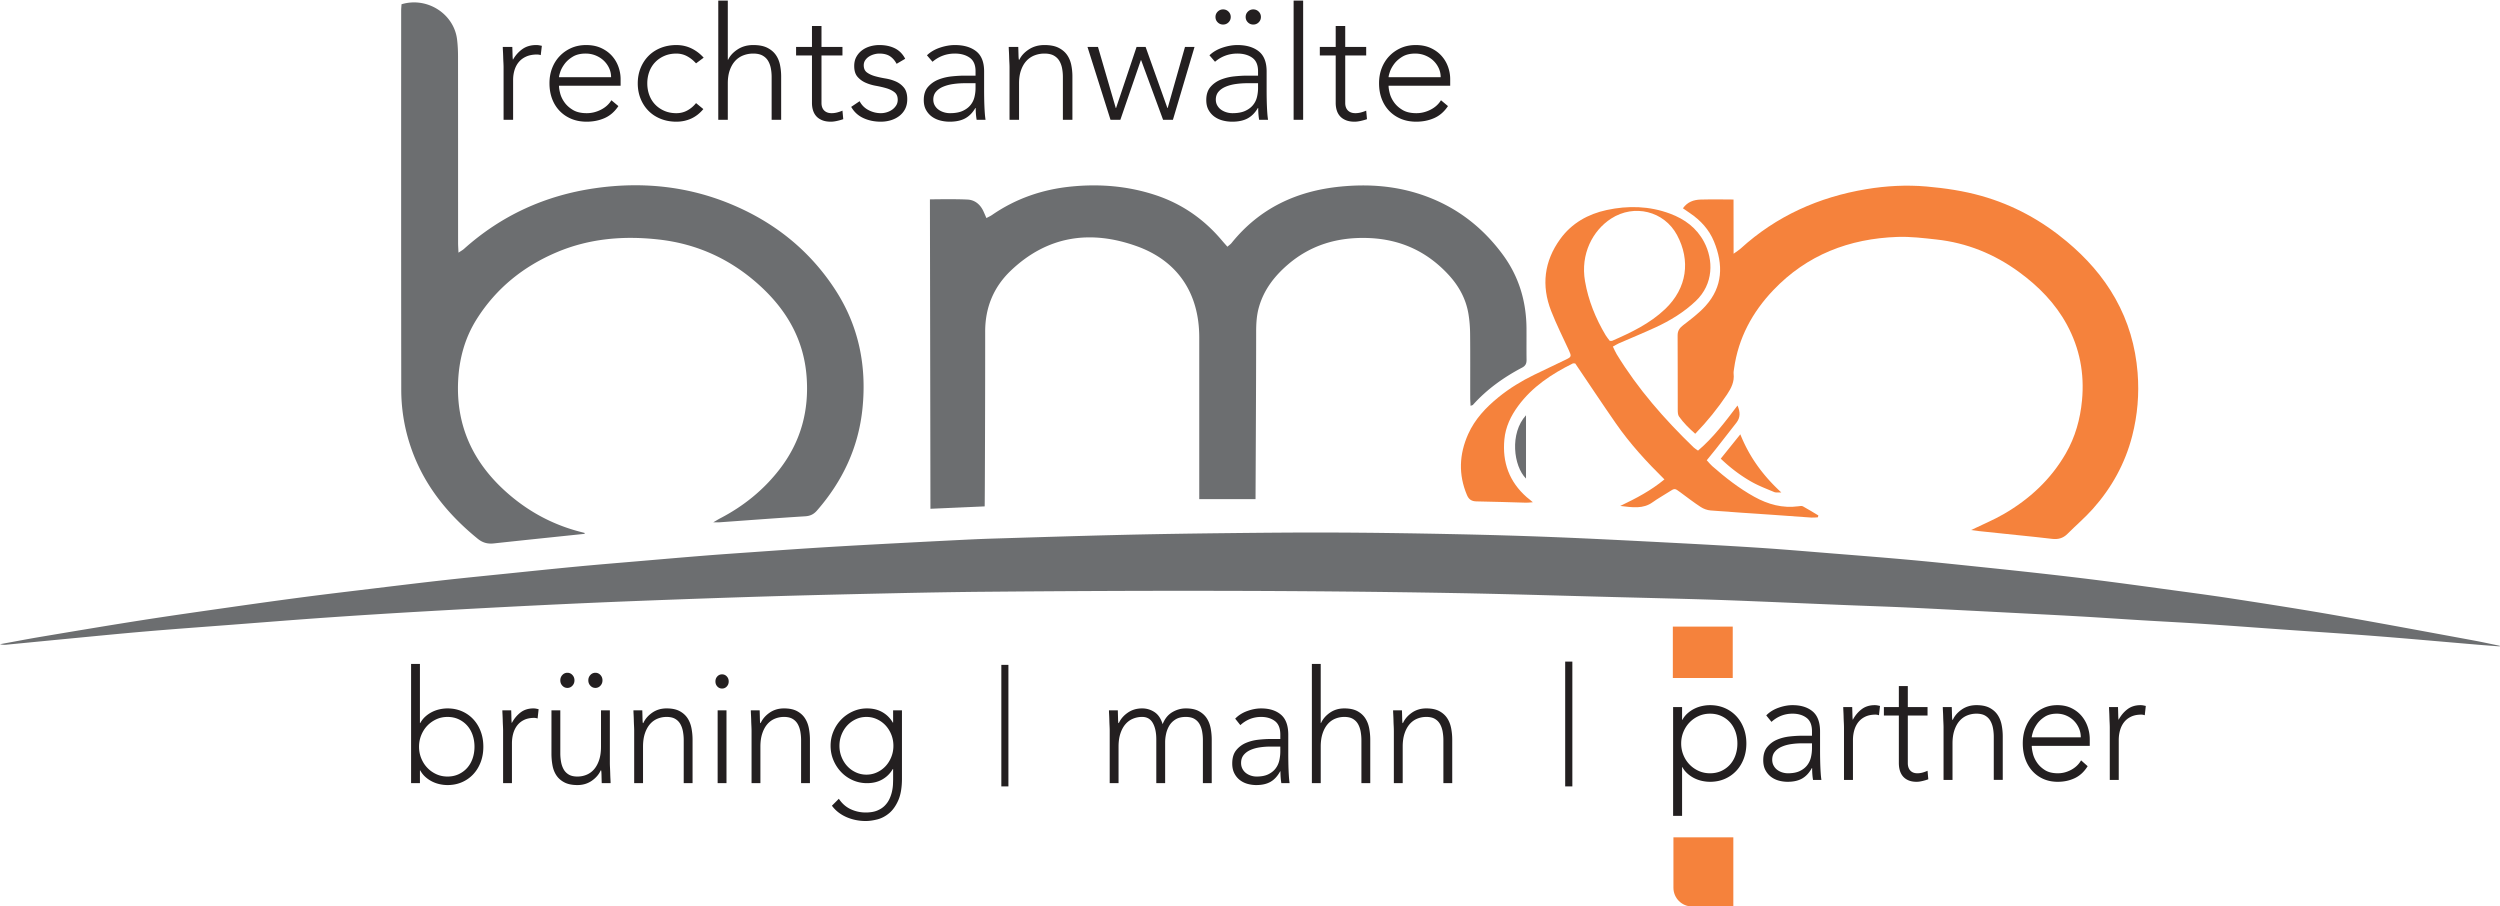 <svg width="3275" height="1187" xmlns="http://www.w3.org/2000/svg" xml:space="preserve" style="fill-rule:evenodd;clip-rule:evenodd;stroke-linejoin:round;stroke-miterlimit:2"><path d="M548.958 978.221c0 5.375.967 10.437 2.896 15.187 1.933 4.746 4.571 8.884 7.917 12.392 3.35 3.513 7.279 6.3 11.783 8.367 4.509 2.066 9.4 3.1 14.688 3.1 5.408 0 10.296-1.034 14.679-3.1 4.371-2.067 8.117-4.854 11.204-8.367 3.088-3.508 5.433-7.646 7.046-12.392 1.612-4.75 2.412-9.812 2.412-15.187 0-5.371-.8-10.433-2.412-15.183-1.613-4.755-3.958-8.884-7.046-12.392-3.087-3.517-6.833-6.3-11.204-8.367-4.383-2.066-9.271-3.1-14.679-3.1-5.288 0-10.179 1.034-14.688 3.1-4.504 2.067-8.433 4.85-11.783 8.367-3.346 3.508-5.984 7.637-7.917 12.392-1.929 4.75-2.896 9.812-2.896 15.183Zm-10.433-108.459h11.587v77.471h.388c1.804-3.304 4.063-6.162 6.762-8.575 2.709-2.404 5.634-4.404 8.788-5.987a41.846 41.846 0 0 1 9.954-3.508c3.475-.763 6.884-1.142 10.238-1.142 6.821 0 13.1 1.237 18.825 3.717 5.737 2.483 10.696 5.962 14.879 10.437s7.433 9.779 9.754 15.908c2.321 6.125 3.475 12.842 3.475 20.138 0 7.304-1.154 14.021-3.475 20.141-2.321 6.134-5.571 11.438-9.754 15.909-4.183 4.475-9.142 7.954-14.879 10.437-5.725 2.475-12.004 3.717-18.825 3.717-3.354 0-6.763-.379-10.238-1.142a41.846 41.846 0 0 1-9.954-3.508 40.598 40.598 0 0 1-8.788-5.987c-2.699-2.413-4.958-5.271-6.762-8.576h-.388v16.734h-11.587V869.762ZM659.058 957.358c0-1.791-.071-3.958-.2-6.508a272.054 272.054 0 0 1-.283-7.75 250.219 250.219 0 0 0-.296-7.329c-.129-2.271-.187-4.033-.187-5.271h11.591c.121 3.583.217 7.025.284 10.329.071 3.308.225 5.442.483 6.404 2.958-5.646 6.763-10.258 11.4-13.837 4.633-3.584 10.3-5.375 17-5.375 1.154 0 2.279.104 3.379.312 1.088.209 2.217.446 3.375.725l-1.346 12.184c-1.545-.546-3.029-.825-4.441-.825-5.03 0-9.375.862-13.042 2.583-3.671 1.725-6.7 4.1-9.079 7.125-2.384 3.033-4.15 6.583-5.313 10.642-1.158 4.066-1.733 8.437-1.733 13.116v52.063h-11.592v-68.588ZM770.7 891.25c0-2.754.896-5.096 2.708-7.021 1.804-1.929 3.984-2.896 6.563-2.896 2.579 0 4.762.967 6.575 2.896 1.8 1.925 2.696 4.267 2.696 7.021 0 2.758-.896 5.1-2.696 7.021-1.813 1.933-3.996 2.896-6.575 2.896s-4.759-.963-6.563-2.896c-1.812-1.921-2.708-4.263-2.708-7.021Zm-36.696 0c0-2.754.896-5.096 2.7-7.021 1.8-1.929 3.992-2.896 6.571-2.896 2.571 0 4.763.967 6.562 2.896 1.805 1.925 2.709 4.267 2.709 7.021 0 2.758-.904 5.1-2.709 7.021-1.799 1.933-3.991 2.896-6.562 2.896-2.579 0-4.771-.963-6.571-2.896-1.804-1.921-2.7-4.263-2.7-7.021Zm64.9 107.837c0 1.796.059 3.963.188 6.509.129 2.55.225 5.129.295 7.75.059 2.617.163 5.054.292 7.329.121 2.271.188 4.033.188 5.271h-11.588a599.577 599.577 0 0 1-.287-10.329c-.067-3.309-.234-5.442-.484-6.405h-.583c-2.312 5.234-6.175 9.742-11.583 13.53-5.417 3.783-11.721 5.683-18.934 5.683-6.958 0-12.65-1.175-17.091-3.517-4.45-2.337-7.925-5.404-10.438-9.187-2.508-3.788-4.216-8.163-5.112-13.125-.905-4.954-1.355-10.046-1.355-15.283V930.5h11.592v56.196c0 3.854.317 7.608.967 11.258.637 3.646 1.767 6.917 3.379 9.808 1.604 2.896 3.854 5.201 6.754 6.921 2.896 1.725 6.667 2.584 11.304 2.584 4.246 0 8.271-.788 12.067-2.375 3.804-1.584 7.079-3.992 9.858-7.234 2.767-3.233 4.95-7.295 6.563-12.183 1.612-4.892 2.417-10.642 2.417-17.254V930.5h11.591v68.587ZM830.779 957.358c0-1.791-.071-3.958-.2-6.508a272.054 272.054 0 0 1-.283-7.75 250.848 250.848 0 0 0-.292-7.329c-.129-2.271-.192-4.033-.192-5.271h11.592c.121 3.583.217 7.025.284 10.329.07 3.308.225 5.442.483 6.404h.579c2.321-5.229 6.183-9.741 11.592-13.533 5.408-3.783 11.72-5.679 18.929-5.679 6.95 0 12.617 1.175 17 3.512 4.371 2.346 7.821 5.409 10.333 9.192 2.508 3.792 4.25 8.163 5.217 13.121.966 4.958 1.45 10.054 1.45 15.287v56.813h-11.592V969.75c0-3.854-.321-7.604-.966-11.258-.646-3.646-1.771-6.921-3.384-9.809-1.612-2.896-3.862-5.195-6.758-6.921-2.9-1.72-6.658-2.583-11.3-2.583-4.25 0-8.271.792-12.075 2.375-3.792 1.584-7.079 3.996-9.85 7.233-2.767 3.234-4.959 7.3-6.563 12.184-1.612 4.891-2.412 10.637-2.412 17.25v47.725h-11.592v-68.588ZM940.112 930.5H951.7v95.446h-11.588V930.5Zm-2.9-37.804c0-2.613.838-4.821 2.509-6.608 1.675-1.792 3.737-2.688 6.187-2.688 2.438 0 4.5.896 6.175 2.688 1.671 1.787 2.517 3.995 2.517 6.608 0 2.617-.846 4.821-2.517 6.612-1.675 1.788-3.737 2.684-6.175 2.684-2.45 0-4.512-.896-6.187-2.684-1.671-1.791-2.509-3.995-2.509-6.612ZM984.533 957.358c0-1.791-.066-3.958-.196-6.508a272.054 272.054 0 0 1-.283-7.75 250.219 250.219 0 0 0-.296-7.329c-.129-2.271-.187-4.033-.187-5.271h11.592c.12 3.583.212 7.025.283 10.329.067 3.308.225 5.442.483 6.404h.575c2.321-5.229 6.188-9.741 11.592-13.533 5.408-3.783 11.721-5.679 18.933-5.679 6.95 0 12.617 1.175 16.996 3.512 4.375 2.346 7.825 5.409 10.333 9.192 2.509 3.792 4.255 8.163 5.217 13.121.967 4.958 1.45 10.054 1.45 15.287v56.813h-11.592V969.75c0-3.854-.316-7.604-.966-11.258-.646-3.646-1.767-6.921-3.38-9.809-1.612-2.896-3.862-5.195-6.762-6.921-2.896-1.72-6.658-2.583-11.296-2.583-4.254 0-8.271.792-12.075 2.375-3.796 1.584-7.079 3.996-9.85 7.233-2.766 3.234-4.958 7.3-6.562 12.184-1.613 4.891-2.417 10.637-2.417 17.25v47.725h-11.592v-68.588ZM1170.36 976.983c0-5.229-.941-10.154-2.804-14.771-1.862-4.612-4.379-8.604-7.529-11.983-3.154-3.371-6.892-6.058-11.204-8.054-4.321-1.996-8.917-2.996-13.817-2.996-4.887 0-9.496 1-13.804 2.996-4.321 1.996-8.05 4.683-11.204 8.054-3.159 3.379-5.667 7.371-7.538 11.983-1.862 4.617-2.795 9.542-2.795 14.771 0 5.234.933 10.159 2.795 14.771 1.871 4.617 4.379 8.609 7.538 11.983 3.154 3.376 6.883 6.063 11.204 8.055 4.308 2 8.917 2.995 13.804 2.995 4.9 0 9.496-.995 13.817-2.995 4.312-1.992 8.05-4.679 11.204-8.055 3.15-3.374 5.667-7.366 7.529-11.983 1.863-4.612 2.804-9.537 2.804-14.771Zm11.205 42.763c0 11.842-1.613 21.417-4.834 28.717-3.216 7.295-7.241 12.945-12.071 16.937-4.833 3.996-10.012 6.679-15.55 8.063-5.537 1.375-10.558 2.062-15.066 2.062-4.513 0-8.921-.446-13.234-1.346-4.312-.896-8.4-2.2-12.262-3.921-3.863-1.725-7.375-3.821-10.529-6.3a43.142 43.142 0 0 1-8.213-8.471l9.084-9.091c4.12 6.196 9.27 10.741 15.454 13.637 6.183 2.888 12.746 4.338 19.7 4.338 5.925 0 10.916-.829 14.971-2.479 4.054-1.654 7.408-3.821 10.045-6.509 2.642-2.687 4.7-5.65 6.175-8.883 1.484-3.238 2.579-6.475 3.288-9.713.708-3.237 1.129-6.299 1.258-9.191.121-2.888.192-5.229.192-7.025v-13.221h-.388c-3.35 5.787-7.883 10.333-13.621 13.633-5.724 3.309-12.454 4.963-20.179 4.963-6.575 0-12.75-1.275-18.546-3.821-5.791-2.55-10.845-6.058-15.158-10.542-4.321-4.47-7.729-9.671-10.237-15.596-2.521-5.916-3.771-12.254-3.771-19.004 0-6.746 1.25-13.083 3.771-19.004 2.508-5.921 5.916-11.087 10.237-15.496 4.313-4.404 9.367-7.921 15.158-10.537 5.796-2.613 11.971-3.925 18.546-3.925 7.725 0 14.455 1.654 20.179 4.958 5.738 3.304 10.271 7.85 13.621 13.638h.388V930.5h11.592v89.246ZM1311.75 871.004h9.271v159.142h-9.271zM1453.71 957.358c0-1.791-.066-3.958-.195-6.508-.13-2.546-.225-5.129-.288-7.75a231.422 231.422 0 0 0-.292-7.329c-.129-2.271-.191-4.033-.191-5.271h11.592c.12 3.583.216 7.025.287 10.329.067 3.308.221 5.442.483 6.404h.575c2.321-5.229 6.184-9.741 11.592-13.533 5.408-3.783 11.721-5.679 18.933-5.679 5.925 0 11.329 1.621 16.221 4.858 4.9 3.238 8.433 8.504 10.625 15.804 2.838-7.162 7.054-12.4 12.654-15.704 5.605-3.304 11.496-4.958 17.679-4.958 6.95 0 12.617 1.175 16.996 3.512 4.375 2.346 7.825 5.409 10.334 9.192 2.508 3.792 4.254 8.163 5.216 13.121.967 4.958 1.45 10.054 1.45 15.287v56.813h-11.591V969.75c0-3.854-.325-7.604-.967-11.258-.646-3.646-1.775-6.921-3.379-9.809-1.613-2.896-3.863-5.195-6.763-6.921-2.895-1.72-6.666-2.583-11.296-2.583-5.408 0-9.858 1.067-13.333 3.204-3.475 2.134-6.212 4.85-8.212 8.159-1.992 3.304-3.404 6.887-4.242 10.741-.846 3.859-1.258 7.509-1.258 10.946v53.717h-11.592v-57.433c0-8.813-1.508-15.909-4.538-21.28-3.029-5.37-7.691-8.054-14.004-8.054-4.254 0-8.27.792-12.075 2.375-3.795 1.584-7.083 3.996-9.85 7.233-2.771 3.234-4.958 7.3-6.562 12.184-1.613 4.891-2.417 10.637-2.417 17.25v47.725h-11.592v-68.588ZM1664.46 978.017c-4.9 0-9.634.345-14.209 1.033-4.571.688-8.683 1.858-12.358 3.512-3.663 1.655-6.596 3.855-8.788 6.613-2.191 2.754-3.283 6.196-3.283 10.325 0 2.896.613 5.475 1.833 7.746 1.225 2.275 2.805 4.137 4.738 5.579a21.56 21.56 0 0 0 6.466 3.304 23.718 23.718 0 0 0 7.246 1.138c6.184 0 11.263-.959 15.254-2.892 3.996-1.929 7.18-4.442 9.567-7.538 2.379-3.1 4.021-6.612 4.925-10.541a53.15 53.15 0 0 0 1.354-11.875v-6.404h-12.745Zm23.17 7.85c0 4.683.038 8.883.105 12.6.062 3.721.154 7.162.283 10.333.129 3.167.296 6.125.483 8.883.192 2.754.483 5.504.871 8.263h-10.812c-.775-4.679-1.167-9.846-1.167-15.496h-.388c-3.346 6.196-7.504 10.742-12.454 13.637-4.958 2.892-11.237 4.338-18.833 4.338-3.867 0-7.658-.521-11.396-1.55-3.742-1.033-7.088-2.687-10.046-4.958-2.967-2.271-5.383-5.196-7.246-8.78-1.862-3.579-2.8-7.916-2.8-13.016 0-7.3 1.742-13.084 5.217-17.354 3.475-4.267 7.763-7.471 12.85-9.605 5.079-2.133 10.488-3.512 16.221-4.129 5.729-.621 10.783-.933 15.162-.933h13.525v-5.783c0-8.267-2.391-14.188-7.15-17.767-4.762-3.583-10.754-5.371-17.966-5.371-10.296 0-19.379 3.584-27.234 10.742l-6.762-8.471c4.25-4.408 9.529-7.75 15.841-10.021 6.305-2.266 12.359-3.408 18.155-3.408 10.816 0 19.45 2.721 25.883 8.158 6.442 5.446 9.658 14.225 9.658 26.346v23.342ZM1718.55 869.762h11.592v77.471h.379c2.316-5.229 6.183-9.741 11.591-13.533 5.405-3.783 11.721-5.679 18.929-5.679 6.95 0 12.617 1.175 17.001 3.512 4.37 2.346 7.82 5.409 10.329 9.192 2.512 3.792 4.254 8.163 5.22 13.121a80 80 0 0 1 1.446 15.287v56.813h-11.591V969.75a64.53 64.53 0 0 0-.963-11.258c-.65-3.646-1.771-6.921-3.383-9.809-1.613-2.896-3.863-5.195-6.763-6.921-2.895-1.72-6.654-2.583-11.296-2.583-4.254 0-8.27.792-12.074 2.375-3.796 1.584-7.08 3.996-9.851 7.233-2.766 3.234-4.958 7.3-6.562 12.184-1.613 4.891-2.412 10.637-2.412 17.25v47.725h-11.592V869.762ZM1825.94 957.358c0-1.791-.071-3.958-.2-6.508-.13-2.546-.226-5.129-.284-7.75a246.775 246.775 0 0 0-.296-7.329c-.129-2.271-.187-4.033-.187-5.271h11.591c.121 3.583.217 7.025.284 10.329.071 3.308.225 5.442.483 6.404h.579c2.317-5.229 6.184-9.741 11.592-13.533 5.404-3.783 11.721-5.679 18.929-5.679 6.95 0 12.617 1.175 17 3.512 4.371 2.346 7.821 5.409 10.329 9.192 2.513 3.792 4.254 8.163 5.221 13.121a80 80 0 0 1 1.446 15.287v56.813h-11.592V969.75c0-3.854-.316-7.604-.962-11.258-.65-3.646-1.771-6.921-3.384-9.809-1.612-2.896-3.862-5.195-6.762-6.921-2.896-1.72-6.658-2.583-11.296-2.583-4.254 0-8.271.792-12.075 2.375-3.796 1.584-7.079 3.996-9.85 7.233-2.766 3.234-4.958 7.3-6.562 12.184-1.613 4.891-2.413 10.637-2.413 17.25v47.725h-11.591v-68.588ZM2050.39 866.737h9.392v163.408h-9.392zM2202.35 973.954c0 5.371.975 10.433 2.933 15.188 1.959 4.746 4.63 8.883 8.03 12.391 3.395 3.513 7.375 6.3 11.945 8.367 4.571 2.067 9.53 3.1 14.884 3.1 5.487 0 10.446-1.033 14.887-3.1 4.434-2.067 8.225-4.854 11.359-8.367 3.129-3.508 5.508-7.645 7.15-12.391 1.629-4.755 2.445-9.817 2.445-15.188s-.816-10.433-2.445-15.183c-1.642-4.754-4.021-8.884-7.15-12.396-3.134-3.513-6.925-6.3-11.359-8.362-4.441-2.067-9.4-3.1-14.887-3.1-5.354 0-10.313 1.033-14.884 3.1-4.57 2.062-8.55 4.849-11.945 8.362-3.4 3.512-6.071 7.642-8.03 12.396-1.958 4.75-2.933 9.812-2.933 15.183Zm-10.583-47.721h11.754v16.734h.392c1.825-3.304 4.112-6.163 6.854-8.575a41.104 41.104 0 0 1 8.908-5.988 43.125 43.125 0 0 1 10.092-3.512c3.521-.759 6.979-1.138 10.375-1.138 6.916 0 13.283 1.238 19.096 3.717 5.804 2.479 10.833 5.962 15.075 10.437 4.241 4.475 7.545 9.779 9.891 15.909 2.355 6.125 3.53 12.841 3.53 20.137 0 7.304-1.175 14.017-3.53 20.142-2.346 6.133-5.65 11.437-9.891 15.908-4.242 4.475-9.271 7.954-15.075 10.433-5.813 2.48-12.18 3.721-19.096 3.721-3.396 0-6.854-.383-10.375-1.141a42.936 42.936 0 0 1-10.092-3.509 40.867 40.867 0 0 1-8.908-5.991c-2.742-2.409-5.029-5.267-6.854-8.571h-.392v63.837h-11.754v-142.55ZM2360.78 973.75c-4.966 0-9.762.346-14.391 1.033-4.642.688-8.817 1.859-12.542 3.513-3.717 1.65-6.692 3.854-8.908 6.612-2.217 2.755-3.329 6.196-3.329 10.325 0 2.896.62 5.475 1.862 7.746 1.242 2.271 2.838 4.134 4.796 5.579 1.958 1.446 4.15 2.55 6.562 3.305a24.416 24.416 0 0 0 7.342 1.137c6.267 0 11.425-.963 15.471-2.892 4.046-1.929 7.279-4.441 9.696-7.537 2.412-3.1 4.079-6.613 4.991-10.542a52.221 52.221 0 0 0 1.371-11.875v-6.404h-12.921Zm23.496 7.85c0 4.683.033 8.883.104 12.6.059 3.721.163 7.162.292 10.333.129 3.167.292 6.125.492 8.884.187 2.754.483 5.504.879 8.258h-10.971c-.783-4.675-1.171-9.842-1.171-15.492h-.387c-3.4 6.196-7.609 10.742-12.638 13.634-5.029 2.896-11.391 4.341-19.092 4.341-3.916 0-7.77-.52-11.558-1.55-3.787-1.033-7.175-2.687-10.179-4.958-3.008-2.275-5.458-5.196-7.346-8.779-1.896-3.579-2.837-7.917-2.837-13.017 0-7.3 1.758-13.083 5.287-17.354 3.525-4.267 7.863-7.471 13.021-9.604 5.158-2.134 10.633-3.517 16.45-4.134 5.812-.62 10.933-.929 15.375-.929h13.704v-5.783c0-8.267-2.412-14.187-7.246-17.767-4.829-3.583-10.9-5.37-18.212-5.37-10.446 0-19.646 3.583-27.608 10.741l-6.855-8.471c4.305-4.408 9.659-7.75 16.059-10.02 6.391-2.271 12.529-3.409 18.404-3.409 10.971 0 19.716 2.721 26.242 8.159 6.529 5.441 9.791 14.225 9.791 26.345V981.6ZM2415.62 953.092c0-1.792-.071-3.959-.2-6.509-.129-2.55-.233-5.129-.292-7.75a246.36 246.36 0 0 0-.296-7.329c-.137-2.271-.195-4.033-.195-5.271h11.745c.129 3.584.234 7.025.3 10.33.063 3.308.225 5.441.484 6.404 3.004-5.646 6.858-10.259 11.558-13.838 4.7-3.583 10.442-5.375 17.229-5.375 1.184 0 2.321.104 3.433.313 1.105.204 2.251.445 3.426.725l-1.371 12.183c-1.571-.546-3.071-.825-4.505-.825-5.095 0-9.495.862-13.22 2.583-3.717 1.721-6.788 4.1-9.2 7.125-2.417 3.034-4.209 6.584-5.392 10.638-1.171 4.066-1.758 8.441-1.758 13.121v52.058h-11.746v-68.583ZM2525.08 937.392h-25.846v62.179c0 4.271 1.113 7.579 3.329 9.917 2.217 2.345 5.288 3.512 9.205 3.512 2.225 0 4.475-.308 6.758-.929a41.246 41.246 0 0 0 6.554-2.379l.984 11.158c-2.225.825-4.767 1.583-7.642 2.271-2.871.692-5.413 1.037-7.629 1.037-4.184 0-7.771-.658-10.775-1.962-3.009-1.308-5.413-3.067-7.242-5.271-1.829-2.2-3.167-4.783-4.021-7.746-.846-2.962-1.266-6.162-1.266-9.608v-62.179h-19.588v-11.159h19.588v-27.475h11.745v27.475h25.846v11.159ZM2546.05 953.092c0-1.792-.067-3.959-.196-6.509-.129-2.55-.233-5.129-.296-7.75a234.077 234.077 0 0 0-.292-7.329c-.137-2.271-.199-4.033-.199-5.271h11.745c.134 3.584.234 7.025.304 10.33.059 3.308.225 5.441.484 6.404h.587c2.354-5.234 6.267-9.742 11.754-13.534 5.484-3.783 11.876-5.679 19.188-5.679 7.054 0 12.8 1.175 17.233 3.513 4.442 2.345 7.934 5.404 10.48 9.191 2.541 3.792 4.312 8.163 5.287 13.117.983 4.963 1.475 10.058 1.475 15.292v56.808h-11.758v-56.192c0-3.854-.325-7.604-.975-11.258-.655-3.65-1.8-6.921-3.43-9.808-1.633-2.896-3.916-5.2-6.85-6.925-2.941-1.717-6.762-2.579-11.462-2.579-4.304 0-8.392.791-12.237 2.375-3.855 1.583-7.184 3.995-9.988 7.229-2.813 3.237-5.029 7.304-6.658 12.187-1.638 4.892-2.45 10.638-2.45 17.25v47.721h-11.746v-68.583ZM2725.83 965.9c0-4.271-.821-8.262-2.45-11.983-1.642-3.721-3.854-6.988-6.658-9.813-2.813-2.821-6.142-5.062-9.988-6.712-3.854-1.655-7.933-2.479-12.246-2.479-6.391 0-11.712 1.379-15.958 4.129-4.242 2.754-7.604 5.925-10.088 9.504-2.475 3.583-4.245 7.058-5.287 10.433-1.046 3.375-1.562 5.684-1.562 6.921h64.237Zm9.004 37.804c-4.571 7.3-10.221 12.533-16.941 15.7-6.725 3.167-14.134 4.754-22.226 4.754-6.925 0-13.195-1.241-18.799-3.721-5.617-2.479-10.446-5.958-14.496-10.433-4.046-4.471-7.142-9.775-9.3-15.908-2.155-6.125-3.234-12.913-3.234-20.346 0-7.163 1.113-13.771 3.329-19.833 2.217-6.063 5.355-11.325 9.401-15.8 4.045-4.479 8.816-7.988 14.3-10.542 5.483-2.542 11.558-3.821 18.216-3.821 6.917 0 13.021 1.279 18.309 3.821 5.287 2.554 9.72 5.925 13.316 10.125 3.588 4.2 6.296 8.988 8.125 14.354 1.825 5.375 2.742 10.817 2.742 16.325v8.675h-75.983c0 2.617.483 5.959 1.466 10.021.975 4.063 2.771 8.021 5.383 11.875 2.613 3.862 6.105 7.162 10.48 9.921 4.371 2.754 10.02 4.129 16.937 4.129 6.013 0 11.817-1.513 17.429-4.546 5.617-3.025 9.925-7.158 12.93-12.391l8.616 7.641ZM2763.81 953.092c0-1.792-.067-3.959-.196-6.509-.13-2.55-.234-5.129-.296-7.75a237.173 237.173 0 0 0-.292-7.329c-.137-2.271-.2-4.033-.2-5.271h11.75c.129 3.584.229 7.025.3 10.33.063 3.308.225 5.441.483 6.404 3.001-5.646 6.855-10.259 11.559-13.838 4.7-3.583 10.442-5.375 17.229-5.375 1.183 0 2.321.104 3.433.313 1.105.204 2.25.445 3.425.725l-1.371 12.183c-1.57-.546-3.07-.825-4.504-.825-5.096 0-9.495.862-13.22 2.583-3.717 1.721-6.788 4.1-9.205 7.125-2.412 3.034-4.208 6.584-5.387 10.638-1.175 4.066-1.758 8.441-1.758 13.121v52.058h-11.75v-68.583ZM659.679 88.35c0-1.788-.071-3.954-.204-6.504a254.238 254.238 0 0 1-.312-7.746c-.076-2.617-.18-5.062-.313-7.337-.142-2.271-.208-4.03-.208-5.267h12.479c.137 3.583.241 7.025.317 10.329.066 3.308.237 5.442.516 6.404 3.192-5.646 7.283-10.258 12.275-13.841 4.992-3.58 11.096-5.371 18.304-5.371 1.25 0 2.463.104 3.642.312 1.179.204 2.396.446 3.642.721l-1.459 12.188c-1.662-.551-3.258-.825-4.783-.825-5.408 0-10.088.862-14.042 2.583-3.95 1.721-7.212 4.1-9.775 7.125-2.571 3.033-4.475 6.579-5.721 10.642-1.25 4.062-1.874 8.437-1.874 13.116v52.058h-12.484V88.35ZM800.521 101.162c0-4.27-.867-8.266-2.6-11.983a32.052 32.052 0 0 0-7.075-9.812c-2.983-2.821-6.521-5.063-10.608-6.717-4.092-1.65-8.425-2.475-13.005-2.475-6.795 0-12.445 1.375-16.954 4.129-4.508 2.754-8.079 5.925-10.712 9.504-2.638 3.584-4.509 7.059-5.617 10.434-1.113 3.375-1.663 5.679-1.663 6.92h68.234Zm9.567 37.805c-4.855 7.3-10.85 12.533-17.992 15.7-7.146 3.166-15.013 4.75-23.613 4.75-7.354 0-14.008-1.238-19.97-3.717-5.963-2.479-11.096-5.954-15.396-10.433-4.3-4.475-7.592-9.78-9.88-15.909-2.291-6.125-3.433-12.908-3.433-20.35 0-7.158 1.175-13.766 3.538-19.829 2.354-6.058 5.683-11.329 9.983-15.804 4.296-4.475 9.362-7.988 15.188-10.538 5.825-2.545 12.275-3.82 19.345-3.82 7.35 0 13.838 1.275 19.455 3.82 5.616 2.55 10.329 5.925 14.145 10.125 3.813 4.201 6.688 8.988 8.63 14.359 1.941 5.371 2.916 10.812 2.916 16.316v8.68h-80.717c0 2.616.517 5.958 1.559 10.02 1.042 4.063 2.946 8.021 5.721 11.875 2.775 3.859 6.483 7.163 11.129 9.917 4.646 2.759 10.641 4.133 17.996 4.133 6.379 0 12.55-1.512 18.516-4.545 5.959-3.03 10.538-7.159 13.73-12.396l9.15 7.646ZM921.387 142.892c-4.712 5.65-10.054 9.812-16.016 12.495-5.967 2.688-12.413 4.03-19.346 4.03-7.354 0-14.146-1.238-20.387-3.717-6.242-2.479-11.584-5.954-16.021-10.433-4.442-4.475-7.904-9.78-10.4-15.909-2.496-6.125-3.746-12.837-3.746-20.141 0-7.296 1.25-14.013 3.746-20.142 2.496-6.125 5.958-11.429 10.4-15.908 4.437-4.471 9.779-7.95 16.021-10.434 6.241-2.475 13.033-3.716 20.387-3.716 7.071 0 13.625 1.445 19.658 4.337 6.034 2.892 11.404 6.959 16.121 12.192l-9.983 7.433c-3.609-3.991-7.563-7.125-11.859-9.396-4.3-2.275-8.945-3.408-13.937-3.408-5.825 0-11.1 1.029-15.813 3.096-4.716 2.066-8.737 4.854-12.066 8.366-3.329 3.513-5.859 7.646-7.592 12.396-1.737 4.75-2.6 9.813-2.6 15.184 0 5.371.863 10.433 2.6 15.183 1.733 4.754 4.263 8.887 7.592 12.396 3.329 3.512 7.35 6.304 12.066 8.367 4.713 2.066 9.988 3.099 15.813 3.099 5.267 0 10.088-1.204 14.458-3.616 4.367-2.404 8.146-5.608 11.338-9.604l9.566 7.85ZM940.942.758h12.479v77.471h.417c2.499-5.233 6.658-9.741 12.483-13.529 5.825-3.788 12.617-5.683 20.387-5.683 7.488 0 13.592 1.171 18.309 3.512 4.712 2.346 8.425 5.408 11.129 9.192 2.704 3.791 4.575 8.162 5.617 13.121 1.041 4.958 1.558 10.054 1.558 15.287v56.808h-12.479V100.75c0-3.858-.35-7.613-1.042-11.263-.696-3.645-1.908-6.92-3.637-9.812-1.738-2.892-4.163-5.196-7.284-6.921-3.121-1.721-7.179-2.579-12.171-2.579-4.575 0-8.912.792-13 2.371a28.05 28.05 0 0 0-10.612 7.233c-2.983 3.238-5.342 7.3-7.071 12.188-1.737 4.891-2.604 10.641-2.604 17.25v47.72h-12.479V.758ZM1103.62 72.65h-27.467v62.183c0 4.271 1.184 7.58 3.538 9.917 2.362 2.346 5.621 3.512 9.783 3.512 2.354 0 4.746-.308 7.175-.929a46.482 46.482 0 0 0 6.971-2.375l1.042 11.154c-2.363.825-5.067 1.584-8.117 2.276-3.05.687-5.758 1.029-8.112 1.029-4.442 0-8.259-.655-11.442-1.963-3.192-1.308-5.759-3.062-7.7-5.267-1.942-2.2-3.363-4.783-4.263-7.745-.904-2.963-1.35-6.163-1.35-9.609V72.65h-20.804V61.496h20.804V34.021h12.475v27.475h27.467V72.65ZM1126.09 132.563c2.638 5.095 6.521 8.987 11.655 11.67 5.129 2.688 10.533 4.029 16.225 4.029 2.633 0 5.266-.412 7.904-1.241 2.633-.825 4.991-1.992 7.075-3.509a19.291 19.291 0 0 0 5.096-5.475c1.316-2.133 1.975-4.579 1.975-7.337 0-4.404-1.425-7.708-4.263-9.912-2.846-2.205-6.346-3.926-10.508-5.167-4.159-1.238-8.734-2.304-13.729-3.2-4.992-.896-9.571-2.275-13.729-4.133-4.163-1.859-7.667-4.442-10.509-7.746-2.842-3.304-4.262-7.988-4.262-14.05 0-4.679.966-8.742 2.912-12.188 1.942-3.442 4.471-6.3 7.596-8.571 3.117-2.275 6.617-3.958 10.504-5.062a43.272 43.272 0 0 1 11.859-1.654c7.904 0 14.733 1.445 20.491 4.337 5.754 2.892 10.225 7.438 13.417 13.638l-11.234 6.608c-2.358-4.404-5.304-7.746-8.841-10.017-3.538-2.275-8.15-3.408-13.833-3.408-2.221 0-4.546.342-6.971 1.029-2.43.692-4.613 1.654-6.554 2.896a16.792 16.792 0 0 0-4.888 4.75c-1.321 1.929-1.975 4.129-1.975 6.612 0 4.267 1.417 7.434 4.263 9.5 2.841 2.067 6.345 3.688 10.508 4.855 4.158 1.175 8.737 2.17 13.729 2.995 4.992.825 9.567 2.171 13.729 4.03 4.163 1.858 7.663 4.546 10.504 8.058 2.842 3.513 4.267 8.504 4.267 14.975 0 4.958-.937 9.267-2.808 12.912a26.687 26.687 0 0 1-7.696 9.192c-3.263 2.483-6.971 4.338-11.134 5.579-4.158 1.242-8.524 1.859-13.104 1.859-8.321 0-15.912-1.584-22.779-4.75-6.867-3.167-12.171-8.059-15.917-14.667l11.025-7.437ZM1264.23 109.008c-5.275 0-10.371.346-15.292 1.034-4.925.691-9.362 1.862-13.316 3.512-3.95 1.654-7.109 3.858-9.467 6.613-2.358 2.758-3.533 6.195-3.533 10.329 0 2.892.658 5.475 1.975 7.75 1.316 2.267 3.016 4.129 5.1 5.575 2.079 1.446 4.4 2.55 6.966 3.304a27.267 27.267 0 0 0 7.8 1.137c6.659 0 12.138-.962 16.438-2.891 4.296-1.925 7.729-4.442 10.296-7.542a26.154 26.154 0 0 0 5.304-10.533 49.288 49.288 0 0 0 1.458-11.879v-6.409h-13.729Zm24.962 7.854c0 4.684.034 8.884.105 12.6.066 3.721.171 7.163.312 10.33.138 3.171.313 6.129.517 8.883.208 2.758.521 5.513.937 8.262h-11.65c-.833-4.679-1.245-9.841-1.245-15.491h-.417c-3.609 6.196-8.084 10.741-13.417 13.633-5.341 2.892-12.104 4.338-20.287 4.338-4.159 0-8.25-.513-12.271-1.546-4.025-1.038-7.629-2.688-10.821-4.958-3.192-2.276-5.792-5.2-7.8-8.784-2.012-3.579-3.017-7.917-3.017-13.012 0-7.3 1.871-13.084 5.617-17.354 3.746-4.267 8.354-7.467 13.838-9.609 5.475-2.133 11.299-3.508 17.47-4.129 6.171-.621 11.617-.929 16.334-.929h14.562v-5.788c0-8.262-2.571-14.179-7.7-17.762-5.133-3.584-11.579-5.371-19.346-5.371-11.096 0-20.875 3.579-29.333 10.742l-7.279-8.471c4.575-4.408 10.262-7.746 17.058-10.021 6.792-2.271 13.313-3.408 19.554-3.408 11.65 0 20.942 2.72 27.875 8.158 6.934 5.446 10.404 14.225 10.404 26.342v23.345ZM1322.48 88.35c0-1.788-.071-3.954-.208-6.504a257.477 257.477 0 0 1-.313-7.746 223.137 223.137 0 0 0-.312-7.337c-.138-2.271-.209-4.03-.209-5.267h12.484c.133 3.583.237 7.025.312 10.329.067 3.308.242 5.442.517 6.404h.625c2.496-5.233 6.658-9.741 12.483-13.529 5.825-3.788 12.617-5.683 20.388-5.683 7.487 0 13.591 1.171 18.308 3.512 4.713 2.346 8.425 5.408 11.129 9.192 2.704 3.791 4.575 8.162 5.617 13.121 1.041 4.958 1.558 10.054 1.558 15.287v56.808h-12.483V100.75c0-3.858-.346-7.613-1.038-11.263-.696-3.645-1.908-6.92-3.641-9.812-1.738-2.892-4.159-5.196-7.279-6.921-3.121-1.721-7.18-2.579-12.171-2.579-4.58 0-8.913.792-13.005 2.371a28.035 28.035 0 0 0-10.608 7.233c-2.983 3.238-5.342 7.3-7.071 12.188-1.737 4.891-2.604 10.641-2.604 17.25v47.72h-12.479V88.35ZM1424.62 61.496h13.729l23.3 79.95h.416l26.838-79.95h11.858l28.5 79.95h.417l22.675-79.95h12.483l-28.291 95.441h-12.9l-28.709-78.087h-.416l-26.838 78.087h-12.896l-30.166-95.441ZM1631.82 22.246c0-2.754.966-5.096 2.912-7.025 1.938-1.925 4.296-2.892 7.071-2.892 2.775 0 5.129.967 7.071 2.892 1.942 1.929 2.912 4.271 2.912 7.025 0 2.754-.97 5.096-2.912 7.025-1.942 1.929-4.296 2.891-7.071 2.891-2.775 0-5.133-.962-7.071-2.891-1.946-1.929-2.912-4.271-2.912-7.025Zm2.496 86.762c-5.275 0-10.371.346-15.292 1.034-4.925.691-9.362 1.862-13.312 3.512-3.955 1.654-7.109 3.858-9.467 6.613-2.363 2.758-3.538 6.195-3.538 10.329 0 2.892.659 5.475 1.98 7.75 1.316 2.267 3.012 4.129 5.095 5.575 2.079 1.446 4.4 2.55 6.967 3.304a27.274 27.274 0 0 0 7.804 1.137c6.654 0 12.133-.962 16.434-2.891 4.295-1.925 7.729-4.442 10.295-7.542a26.202 26.202 0 0 0 5.309-10.533 49.534 49.534 0 0 0 1.454-11.879v-6.409h-13.729Zm-42.025-86.762c0-2.754.97-5.096 2.912-7.025 1.942-1.925 4.296-2.892 7.075-2.892 2.771 0 5.129.967 7.071 2.892 1.942 1.929 2.912 4.271 2.912 7.025 0 2.754-.97 5.096-2.912 7.025-1.942 1.929-4.3 2.891-7.071 2.891-2.779 0-5.133-.962-7.075-2.891-1.942-1.929-2.912-4.271-2.912-7.025Zm66.987 94.616c0 4.684.033 8.884.104 12.6.067 3.721.171 7.163.313 10.33.133 3.171.308 6.129.521 8.883.208 2.758.516 5.513.933 8.262h-11.65c-.833-4.679-1.246-9.841-1.246-15.491h-.417c-3.608 6.196-8.079 10.741-13.416 13.633-5.342 2.892-12.1 4.338-20.283 4.338-4.163 0-8.255-.513-12.276-1.546-4.025-1.038-7.629-2.688-10.816-4.958-3.192-2.276-5.792-5.2-7.8-8.784-2.013-3.579-3.021-7.917-3.021-13.012 0-7.3 1.875-13.084 5.621-17.354 3.742-4.267 8.35-7.467 13.833-9.609 5.475-2.133 11.3-3.508 17.475-4.129 6.167-.621 11.613-.929 16.329-.929h14.563v-5.788c0-8.262-2.567-14.179-7.696-17.762-5.133-3.584-11.583-5.371-19.346-5.371-11.1 0-20.879 3.579-29.333 10.742l-7.284-8.471c4.58-4.408 10.263-7.746 17.059-10.021 6.796-2.271 13.316-3.408 19.558-3.408 11.646 0 20.938 2.72 27.871 8.158 6.933 5.446 10.404 14.225 10.404 26.342v23.345ZM1694.64.758h12.487v156.179h-12.487zM1789.71 72.65h-27.463v62.183c0 4.271 1.175 7.58 3.538 9.917 2.354 2.346 5.616 3.512 9.775 3.512 2.358 0 4.749-.308 7.179-.929a46.482 46.482 0 0 0 6.971-2.375l1.037 11.154c-2.362.825-5.062 1.584-8.112 2.276-3.055.687-5.755 1.029-8.117 1.029-4.438 0-8.25-.655-11.438-1.963-3.191-1.308-5.758-3.062-7.696-5.267-1.945-2.2-3.366-4.783-4.266-7.745-.904-2.963-1.354-6.163-1.354-9.609V72.65h-20.8V61.496h20.8V34.021h12.483v27.475h27.463V72.65ZM1887.28 101.162c0-4.27-.866-8.266-2.6-11.983a32.24 32.24 0 0 0-7.071-9.812c-2.987-2.821-6.525-5.063-10.612-6.717-4.096-1.65-8.429-2.475-13-2.475-6.8 0-12.454 1.375-16.958 4.129-4.509 2.754-8.08 5.925-10.713 9.504-2.638 3.584-4.508 7.059-5.621 10.434-1.108 3.375-1.662 5.679-1.662 6.92h68.237Zm9.571 37.805c-4.858 7.3-10.858 12.533-18 15.7-7.142 3.166-15.012 4.75-23.613 4.75-7.349 0-14.008-1.238-19.97-3.717-5.963-2.479-11.096-5.954-15.392-10.433-4.3-4.475-7.592-9.78-9.883-15.909-2.288-6.125-3.429-12.908-3.429-20.35 0-7.158 1.174-13.766 3.533-19.829 2.358-6.058 5.687-11.329 9.987-15.804 4.296-4.475 9.363-7.988 15.184-10.538 5.829-2.545 12.279-3.82 19.35-3.82 7.35 0 13.833 1.275 19.45 3.82 5.621 2.55 10.329 5.925 14.145 10.125 3.813 4.201 6.692 8.988 8.638 14.359 1.942 5.371 2.912 10.812 2.912 16.316v8.68h-80.72c0 2.616.521 5.958 1.562 10.02 1.042 4.063 2.946 8.021 5.721 11.875 2.771 3.859 6.483 7.163 11.129 9.917 4.646 2.759 10.646 4.133 17.996 4.133 6.375 0 12.55-1.512 18.517-4.545 5.958-3.03 10.537-7.159 13.725-12.396l9.158 7.646Z" style="fill:#231f20;fill-rule:nonzero"/><path d="M2108.8 446.508c-1.554-2.091-3.742-4.562-5.4-7.35-13.104-22.012-22.654-45.408-27.025-70.758-6.175-35.792 10.142-66.5 34.242-82.079 30.087-19.446 69.425-9.946 86.35 21.696 17.658 33.012 13.458 69.237-15.775 96.983-19.967 18.946-44.434 30.633-69.325 41.475-.563.246-1.321.033-3.067.033Zm253.029 216.804c-1.529-.829-3.921-.37-5.862-.104-20.8 2.855-39.858-2.462-57.85-12.437-20.017-11.096-37.938-25.129-55.088-40.175-2.425-2.129-4.45-4.717-7.187-7.654 4.258-5.246 8.067-9.821 11.75-14.5 9.1-11.579 18.179-23.167 27.187-34.817 5.234-6.771 5.034-13.979 1.375-22.417-16.166 21.334-31.704 42.1-51.745 59.092-2.621-1.896-4.388-2.879-5.788-4.238-38.179-36.904-73.021-76.566-100.779-122.066-1.834-3.004-3.171-6.317-4.975-9.971 3.283-1.796 5.496-3.229 7.879-4.271 15.946-6.962 32.071-13.537 47.871-20.825 19.221-8.866 37.091-19.717 52.687-34.454 23.813-22.504 23.334-54.238 11.05-77.488-9.729-18.416-25.37-29.933-44.5-37.074-27.162-10.142-55.129-10.813-83.046-4.792-24.554 5.296-45.849 17.233-60.887 37.983-21.079 29.079-24.929 60.913-11.933 94.234 6.8 17.429 15.266 34.208 23.091 51.233 3.859 8.391 3.713 8.942-4.52 12.854-13.609 6.458-27.205 12.946-40.75 19.537-16.617 8.088-32.321 17.663-46.692 29.326-16.567 13.441-31.029 28.783-39.838 48.458-11.75 26.254-12.921 52.962-1.537 79.825 2.354 5.55 5.962 8.146 12.258 8.242 21.75.329 43.492 1.154 65.238 1.716 2.475.067 4.958-.321 8.775-.592-2.217-1.883-3.205-2.745-4.217-3.575-1.292-1.062-2.65-2.05-3.904-3.158-22.754-20.104-31.983-45.396-29.179-75.446 1.545-16.575 8.454-30.891 18.1-44 18.554-25.212 43.896-41.85 71.433-55.575.792-.396 1.946-.05 3.321-.05 17.662 26.109 35.208 52.567 53.308 78.638 18.288 26.354 39.921 49.983 63.525 73.25-17.779 14.712-36.633 24.575-57.904 34.779 16.158 1.875 29.863 4.229 42.546-4.921 6.775-4.883 14.154-8.916 21.187-13.458 7.734-4.996 7.634-4.984 14.846.366 8.875 6.58 17.65 13.325 26.888 19.363 3.741 2.442 8.508 4.188 12.941 4.546 26.996 2.167 54.034 3.816 81.054 5.691 17.013 1.184 34.013 2.496 51.03 3.638 2.775.183 5.587-.208 8.387-.333.242-.813.488-1.63.733-2.442-6.737-4.021-13.391-8.196-20.279-11.938Z" style="fill:#f5823c;fill-rule:nonzero"/><path d="M3274.64 846.783c-9.53-.733-19.063-1.404-28.588-2.208-44.696-3.779-89.375-7.837-134.092-11.333-41.054-3.205-82.158-5.8-123.233-8.7-34.071-2.4-68.125-4.984-102.2-7.238-27.063-1.787-54.154-3.146-81.229-4.787-27.404-1.659-54.8-3.554-82.213-5.121-30.425-1.742-60.862-3.242-91.3-4.821a81418.465 81418.465 0 0 0-101.333-5.183c-15.388-.775-30.775-1.542-46.167-2.175-24.095-.988-48.2-1.809-72.295-2.792-40.492-1.658-80.98-3.433-121.471-5.071-21.421-.862-42.846-1.65-64.275-2.262-36.834-1.055-73.675-1.963-110.513-2.909-68.983-1.77-137.962-3.962-206.954-5.208-207.717-3.758-415.45-3.579-623.183-1.717-39.196.35-78.388 1.113-117.575 1.967-52.584 1.146-105.163 2.358-157.734 3.929-55.575 1.663-111.146 3.621-166.708 5.75a13036.747 13036.747 0 0 0-137.517 6.009A17977 17977 0 0 0 554.573 801c-42.121 2.425-84.229 5.058-126.317 7.987-41.416 2.88-82.8 6.226-124.192 9.396-37.049 2.838-74.116 5.496-111.141 8.634-33.35 2.825-66.659 6.158-99.979 9.341-28.321 2.7-56.629 5.521-84.95 8.229-2.6.246-5.246.034-7.992-.67 18.054-3.284 36.071-6.784 54.171-9.817 43.554-7.304 87.1-14.658 130.733-21.492 38.338-6.004 76.771-11.425 115.192-16.921 32.125-4.595 64.266-9.1 96.446-13.325 29.196-3.833 58.437-7.287 87.67-10.816 31.892-3.854 63.78-7.763 95.705-11.346 27.933-3.133 55.912-5.883 83.879-8.738 30.966-3.166 61.925-6.399 92.908-9.341 25.658-2.438 51.346-4.525 77.025-6.721 29.354-2.508 58.704-5.063 88.067-7.421 20.687-1.662 41.4-3.071 62.104-4.529 26.721-1.879 53.437-3.804 80.167-5.512 25.733-1.646 51.475-3.13 77.22-4.53a27748.26 27748.26 0 0 1 108.359-5.65c16.725-.841 33.454-1.671 50.191-2.183 56.584-1.729 113.167-3.533 169.763-4.883 45.883-1.092 91.779-1.771 137.675-2.275 47.233-.517 94.471-.979 141.704-.775 50.588.22 101.179.97 151.759 2.004 44.874.917 89.754 2.175 134.604 3.958 50.191 1.992 100.358 4.617 150.533 7.209 39.458 2.037 78.917 4.191 118.346 6.762 31.4 2.054 62.758 4.754 94.129 7.283 35.038 2.821 70.083 5.559 105.088 8.734 30.662 2.783 61.283 6.058 91.908 9.233 27.296 2.833 54.583 5.725 81.854 8.792 24.275 2.729 48.538 5.575 72.771 8.658 27.879 3.546 55.729 7.342 83.575 11.158 30.492 4.175 61.012 8.159 91.429 12.842 44.308 6.821 88.617 13.725 132.775 21.446 60.629 10.6 121.125 21.958 181.662 33.087 11.821 2.175 23.559 4.779 35.338 7.184l-.112.791ZM765.792 699.333c-39.596 4.154-79.204 8.217-118.784 12.534-8.095.883-14.629-.759-21.204-6.109-41.187-33.512-72.954-73.575-89.221-124.862-7.254-22.854-10.9-46.334-10.933-70.171-.221-165.521-.137-331.037-.121-496.558 0-2.942.325-5.884.483-8.584 33.384-10.108 68.634 12.413 72.755 46.042.891 7.292 1.254 14.692 1.258 22.046.087 81.421.05 162.837.075 244.258.004 3.825.296 7.65.521 13.063 3.471-2.346 5.475-3.388 7.104-4.846 49.325-44.213 107.054-70.375 172.421-79.675 60.537-8.608 119.675-2.788 176.421 20.562 56.908 23.417 103.466 60.209 137.27 111.967 31.059 47.546 41.771 100.067 35.992 156.325-5.25 51.079-26.075 95.054-59.587 133.492-4.246 4.87-8.805 7.116-15.442 7.529-37.425 2.325-74.812 5.208-112.217 7.871-1.971.141-3.966.016-8.179.016 4.117-2.396 6.484-3.904 8.958-5.187 30.475-15.817 56.671-36.9 77.717-64.063 27.917-36.037 39.129-76.954 35.513-122.337-3.767-47.333-25.442-85.329-59.596-116.996-38.025-35.254-82.692-56.196-134.409-61.929-45.695-5.067-90.329-1.408-133.012 16.629-43.717 18.471-79.342 47.058-104.879 87.375-15.75 24.862-23.217 52.308-24.558 81.725-2.634 57.846 19.033 105.062 61.354 143.575 29.05 26.442 62.541 44.612 100.683 54.15 1.258.313 2.508.654 3.762.983-.045.392-.095.784-.145 1.175ZM1218.2 261.187s33.196-.666 49.5.255c9.512.537 16.637 6.562 20.692 15.533 1.195 2.646 2.337 5.312 3.816 8.688 2.9-1.576 5.279-2.609 7.379-4.055 31.284-21.571 65.942-33.483 103.696-37.241 37.496-3.734 74.254-.667 110.054 11.079 34.892 11.446 64.017 31.679 87.617 59.837 2.108 2.513 4.333 4.934 6.958 7.917 2.155-1.9 4.071-3.167 5.442-4.867 36.817-45.687 85.387-68.312 143.037-73.937 33.75-3.292 66.905-1.296 99.351 8.583 46.758 14.238 84.391 41.709 113.179 80.963 20.82 28.391 30.516 60.75 30.791 95.916.109 13.734-.116 27.471.092 41.2.071 4.809-1.113 8.025-5.742 10.467-24.166 12.733-46.187 28.396-64.533 48.867-.379.425-1.154.495-3.067 1.254-.179-3.842-.479-7.313-.483-10.779-.042-27.809.154-55.613-.133-83.413-.092-9.004-.784-18.1-2.309-26.962-3.333-19.325-12.546-35.934-25.725-50.284-28.375-30.895-63.483-46.954-105.562-48.4-39.829-1.37-75.483 9-105.842 35.4-17.233 14.988-30.712 32.538-37.146 54.959-3.095 10.791-3.7 21.721-3.7 32.791 0 68.338-.812 218.905-.812 218.905h-73.729s.012-145.296 0-211.959c-.013-57.2-27.809-100.054-82.034-119.441-60.408-21.605-116.762-13.734-164.775 32.033-22.758 21.692-33.666 48.571-33.629 80.029.079 71.692-.4 223.583-.658 228.85l-71.054 3.129-.671-405.317Z" style="fill:#6c6e70;fill-rule:nonzero"/><path d="M2582.19 694.313c14.441-7.005 29.337-13.125 43.133-21.138 33.575-19.504 61.379-45.275 80.913-79.238 12.374-21.516 18.845-44.775 21.2-69.512 3.333-35.062-3.001-68.046-19.667-98.883-15.25-28.213-37.279-50.55-63.029-69.334-32.317-23.571-68.288-38.129-108.092-42.479-16.929-1.85-34.046-3.954-50.987-3.367-63.088 2.192-118.551 23.43-162.705 69.813-27.429 28.817-45.691 62.604-51.316 102.521-.325 2.316-.846 4.708-.592 6.991 1.15 10.359-3.079 18.771-8.629 27.067-12.129 18.129-25.729 35.004-41.654 51.479-8-7.021-15.292-14.216-21.25-22.575-1.563-2.191-1.655-5.75-1.663-8.679-.112-32.5.025-65-.175-97.5-.037-6.025 2.371-9.646 7.046-13.287 10.254-7.988 20.917-15.846 29.554-25.434 22.792-25.283 23.383-54.329 11.034-84.42-6.388-15.576-17.446-27.646-31.38-37.071-2.975-2.013-5.916-4.075-9.312-6.417 6.108-8.55 14.241-11.083 23.037-11.429 11.042-.434 43.271-.063 43.271-.063l.084 71.013c4.145-2.996 6.854-4.575 9.12-6.642 46.95-42.821 102.634-67.608 164.73-77.946 25.995-4.325 52.374-5.8 79.016-3.454 24.459 2.158 48.484 5.717 72.05 12.388 41.563 11.766 78.596 32.066 111.671 59.721 25.404 21.245 47.192 45.595 63.496 74.583 16.991 30.217 26.404 62.571 29.175 97.237 2.242 28.063-.117 55.492-7.021 82.563-9.192 36.042-26.75 67.858-51.388 95.546-10.433 11.725-22.491 21.991-33.62 33.112-5.704 5.7-12.263 7.367-20.1 6.4-14.6-1.8-29.25-3.204-43.884-4.746-17.291-1.816-34.591-3.587-51.883-5.425-3.529-.375-7.037-.958-10.183-1.395Z" style="fill:#f5823c;fill-rule:nonzero"/><path d="M2254.18 600.854a117491.37 117491.37 0 0 0 25.646-31.892c11.796 29.5 29.387 53.771 53.721 76.192-4.6-.208-7.229.329-9.267-.529-10.117-4.271-20.492-8.183-29.996-13.587-14.204-8.071-27.262-17.917-40.104-30.184Z" style="fill:#f5823c;fill-rule:nonzero"/><path d="M1999.07 626.929c-16.413-16.296-21.596-59.362 0-82.941v82.941Z" style="fill:#6c6e70;fill-rule:nonzero"/><path style="fill:#f5823c;fill-rule:nonzero" d="M2191.42 820.829h78.471v67.362h-78.471zM2270.67 1096.87h-78.475v66.079c0 13.558 10.992 24.55 24.554 24.55h53.921v-90.629Z"/></svg>
